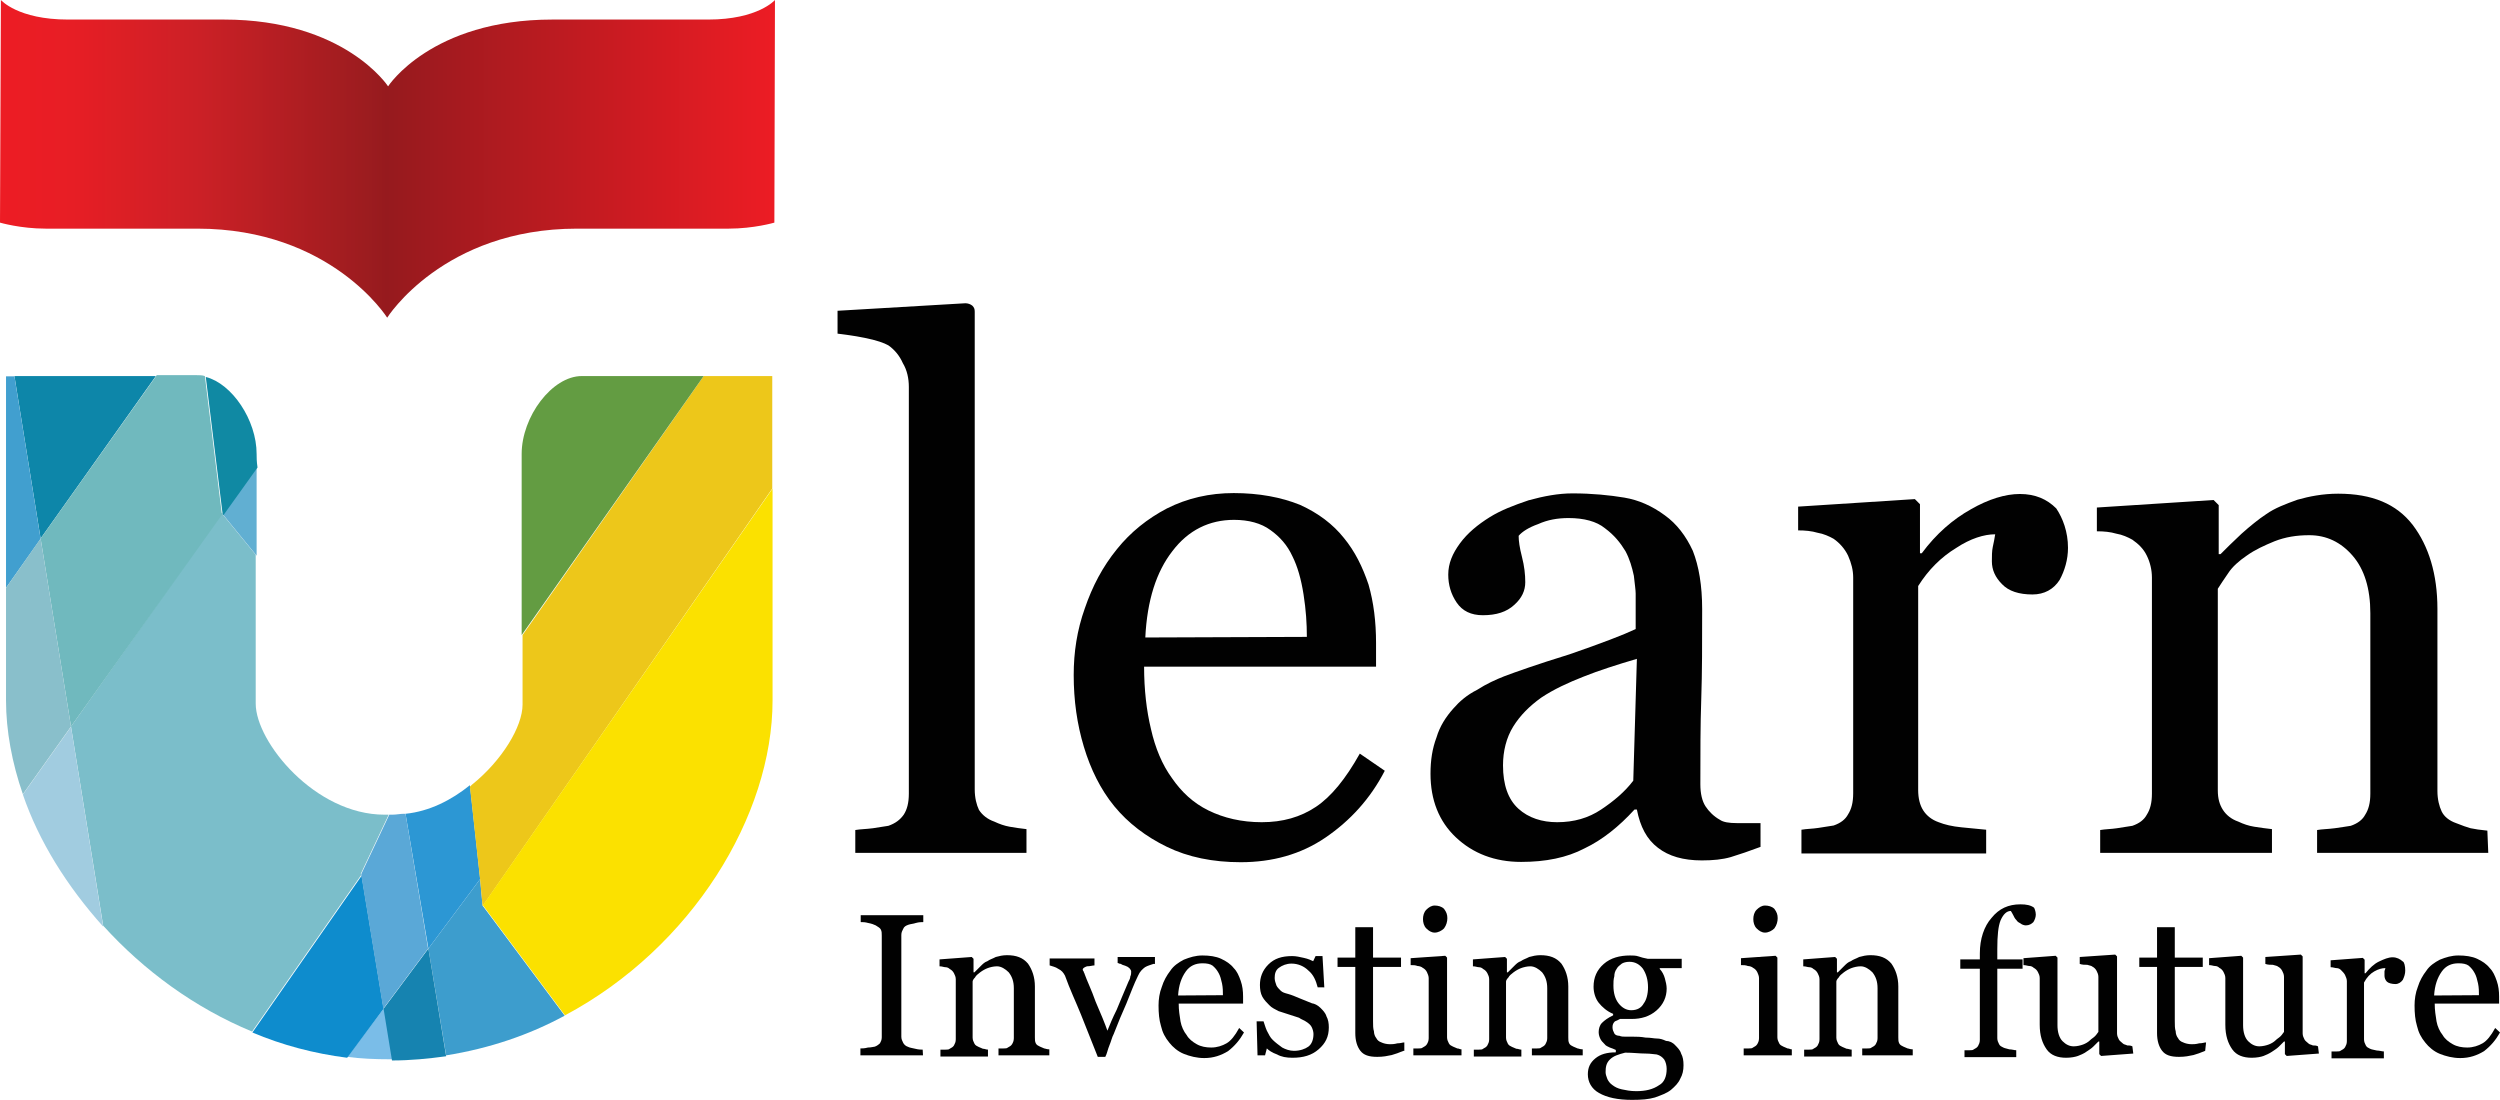 <?xml version="1.0" encoding="utf-8"?>
<!-- Generator: Adobe Illustrator 25.2.1, SVG Export Plug-In . SVG Version: 6.00 Build 0)  -->
<svg version="1.1" id="Layer_1" xmlns="http://www.w3.org/2000/svg" xmlns:xlink="http://www.w3.org/1999/xlink" x="0px" y="0px"
	 viewBox="0 0 83.1 36.57" style="enable-background:new 0 0 83.1 36.57;" xml:space="preserve">
<style type="text/css">
	.st0{fill:url(#SVGID_1_);}
	.st1{fill:#7ABDE8;}
	.st2{fill:#7BBECA;}
	.st3{fill:#3D9DCD;}
	.st4{fill:#0D86A9;}
	.st5{fill:#419FCF;}
	.st6{fill:#A1CCE0;}
	.st7{fill:#70B9BE;}
	.st8{fill:#89BFCB;}
	.st9{fill:#61AFD2;}
	.st10{fill:#1089A3;}
	.st11{fill:#2C97D4;}
	.st12{fill:#0E8CCD;}
	.st13{fill:#EDC71A;}
	.st14{fill:#639C42;}
	.st15{fill:#1683B0;}
	.st16{fill:#5AA8D7;}
	.st17{fill:#FBE100;}
	.st18{fill:#010101;}
</style>
<g>
	<g>
		
			<linearGradient id="SVGID_1_" gradientUnits="userSpaceOnUse" x1="0" y1="-99.278" x2="25.785" y2="-99.278" gradientTransform="matrix(1 0 0 -1 0 -94)">
			<stop  offset="0" style="stop-color:#ED1C24"/>
			<stop  offset="0.094" style="stop-color:#E71E25"/>
			<stop  offset="0.258" style="stop-color:#CB2026"/>
			<stop  offset="0.473" style="stop-color:#9C1C1F"/>
			<stop  offset="0.499" style="stop-color:#961A1E"/>
			<stop  offset="1" style="stop-color:#ED1C24"/>
		</linearGradient>
		<path class="st0" d="M25.76,0c0,0-0.56,0.65-2.22,0.65c-1.07,0-1.15,0-5.18,0s-5.46,2.22-5.46,2.22l0,0c0,0-1.44-2.22-5.46-2.22
			s-4.14,0-5.18,0C0.59,0.65,0.03,0,0.03,0L0,7.4c0,0,0.68,0.2,1.52,0.2c1.07,0,3.38,0,5.04,0c4.45,0,6.31,2.96,6.31,2.96l0,0
			c0,0,1.86-2.96,6.31-2.96c1.66,0,4,0,5.04,0c0.84,0,1.52-0.2,1.52-0.2L25.76,0z"/>
		<g>
			<path class="st1" d="M11.54,35.13c0.45,0.06,0.93,0.08,1.41,0.08c0.03,0,0.06,0,0.11,0l-0.28-1.72L11.54,35.13z"/>
			<path class="st2" d="M11.99,29.05l0.93-1.97h-0.14c-2.31,0-4.28-2.42-4.28-3.69c0-0.73,0-2.96,0-4.95l-1.13-1.38l-5.01,7.09
				l1.07,6.62c1.35,1.49,3.04,2.73,4.95,3.52l3.63-5.21L11.99,29.05z"/>
			<path class="st3" d="M15.96,29.22l-1.72,2.31l0.59,3.55c1.44-0.23,2.76-0.68,3.94-1.32l-2.73-3.66L15.96,29.22z"/>
			<path class="st4" d="M5.18,12.5c-1.58,0-3.91,0-4.7,0l0.87,5.4L5.18,12.5z"/>
			<path class="st5" d="M0.2,19.54l1.15-1.63l-0.87-5.4c-0.17,0-0.28,0-0.28,0S0.2,16.3,0.2,19.54z"/>
			<path class="st6" d="M0.76,26.41c0.53,1.55,1.46,3.04,2.67,4.39l-1.07-6.64L0.76,26.41z"/>
			<path class="st7" d="M2.36,24.15l5.04-7.07l-0.03-0.03L6.81,12.5c-0.08-0.03-0.2-0.03-0.28-0.03c-0.23,0-0.73,0-1.32,0L1.35,17.9
				L2.36,24.15z"/>
			<path class="st8" d="M0.2,19.54c0,1.55,0,2.96,0,3.74c0,1.01,0.2,2.08,0.56,3.12l1.6-2.25L1.35,17.9L0.2,19.54z"/>
			<path class="st9" d="M7.4,17.09l1.13,1.38c0-1.18,0-2.25,0-2.93L7.4,17.09z"/>
			<path class="st10" d="M8.53,15.09c0-1.13-0.82-2.34-1.69-2.56l0.56,4.56l0.03,0.03l1.13-1.58C8.53,15.34,8.53,15.2,8.53,15.09z"
				/>
			<path class="st11" d="M13.48,27.05l0.76,4.48l1.72-2.31l-0.34-3.12C15,26.6,14.27,26.97,13.48,27.05z"/>
			<path class="st12" d="M12.02,29.11l-3.63,5.21c0.99,0.42,2.05,0.7,3.15,0.84l1.21-1.63L12.02,29.11z"/>
			<path class="st13" d="M25.67,16.24c0-2.05,0-3.74,0-3.74s-1.04,0-2.28,0l-6.02,8.61c0,1.04,0,1.91,0,2.31
				c0,0.73-0.68,1.86-1.69,2.67l-0.06,0.06l0.34,3.1l0.08,0.87L25.67,16.24z"/>
			<path class="st14" d="M19.34,12.5c-0.99,0-2,1.35-2,2.59c0,0.84,0,3.8,0,6.02l6.05-8.61C21.82,12.5,19.9,12.5,19.34,12.5z"/>
			<path class="st15" d="M12.75,33.53l0.28,1.72c0.62,0,1.21-0.06,1.8-0.14l-0.59-3.58L12.75,33.53z"/>
			<path class="st16" d="M13.48,27.05c-0.03,0-0.03,0-0.06,0c-0.11,0-0.25,0.03-0.37,0.03h-0.11l-0.93,1.97v0.06l0.73,4.42l1.49-2
				L13.48,27.05z"/>
			<path class="st17" d="M16.05,30.09l2.73,3.66c4.22-2.25,6.9-6.64,6.9-10.47c0-1.35,0-4.5,0-7.04L16.05,30.09z"/>
		</g>
	</g>
	<g>
		<path class="st18" d="M34.12,28.35h-5.69v-0.76c0.17-0.03,0.37-0.03,0.59-0.06c0.2-0.03,0.37-0.06,0.51-0.08
			c0.23-0.08,0.39-0.2,0.51-0.37c0.11-0.17,0.17-0.39,0.17-0.7V12.86c0-0.28-0.06-0.56-0.2-0.79c-0.11-0.25-0.28-0.45-0.48-0.59
			c-0.14-0.08-0.39-0.17-0.79-0.25c-0.39-0.08-0.68-0.11-0.9-0.14v-0.76l4.25-0.25c0.08,0,0.17,0.03,0.23,0.08l0,0
			c0.06,0.06,0.08,0.11,0.08,0.2v15.88c0,0.28,0.06,0.51,0.14,0.68c0.11,0.17,0.28,0.31,0.51,0.39c0.17,0.08,0.34,0.14,0.51,0.17
			c0.17,0.03,0.37,0.06,0.56,0.08L34.12,28.35L34.12,28.35z"/>
		<path class="st18" d="M46.03,25.62c-0.48,0.93-1.15,1.66-1.97,2.22c-0.82,0.56-1.77,0.82-2.82,0.82c-0.93,0-1.75-0.17-2.45-0.51
			c-0.7-0.34-1.29-0.79-1.75-1.35s-0.79-1.24-1.01-1.97c-0.23-0.76-0.34-1.55-0.34-2.39c0-0.76,0.11-1.49,0.37-2.22
			c0.25-0.73,0.59-1.38,1.07-1.97c0.45-0.56,1.01-1.01,1.66-1.35c0.68-0.34,1.41-0.51,2.22-0.51c0.84,0,1.58,0.14,2.2,0.39
			c0.62,0.28,1.1,0.65,1.46,1.1c0.37,0.45,0.62,0.96,0.82,1.55c0.17,0.59,0.25,1.24,0.25,1.94v0.79h-7.71
			c0,0.76,0.08,1.46,0.23,2.08c0.14,0.62,0.37,1.18,0.7,1.63c0.31,0.45,0.7,0.82,1.21,1.07c0.51,0.25,1.1,0.39,1.77,0.39
			c0.7,0,1.29-0.17,1.8-0.51c0.51-0.34,0.99-0.93,1.46-1.77L46.03,25.62z M43.44,21.17c0-0.45-0.03-0.9-0.11-1.41
			c-0.08-0.51-0.2-0.93-0.37-1.27c-0.17-0.37-0.42-0.65-0.73-0.87c-0.31-0.23-0.73-0.34-1.21-0.34c-0.82,0-1.52,0.34-2.05,1.04
			c-0.53,0.68-0.84,1.63-0.9,2.87L43.44,21.17L43.44,21.17z"/>
		<path class="st18" d="M58.52,28.15c-0.37,0.14-0.7,0.25-0.99,0.34c-0.28,0.08-0.59,0.11-0.96,0.11c-0.62,0-1.1-0.14-1.46-0.42
			c-0.37-0.28-0.59-0.7-0.7-1.27h-0.08c-0.51,0.56-1.07,1.01-1.66,1.29c-0.59,0.31-1.29,0.45-2.11,0.45c-0.87,0-1.6-0.28-2.17-0.82
			c-0.56-0.53-0.84-1.24-0.84-2.11c0-0.45,0.06-0.84,0.2-1.21c0.11-0.37,0.31-0.68,0.56-0.96c0.2-0.23,0.45-0.45,0.79-0.62
			c0.31-0.2,0.62-0.34,0.9-0.45c0.37-0.14,1.07-0.39,2.17-0.73c1.07-0.37,1.8-0.65,2.2-0.84v-1.18c0-0.11-0.03-0.31-0.06-0.59
			c-0.06-0.28-0.14-0.56-0.28-0.82c-0.17-0.28-0.37-0.53-0.68-0.76c-0.28-0.23-0.7-0.34-1.21-0.34c-0.37,0-0.7,0.06-1.01,0.2
			c-0.31,0.11-0.53,0.25-0.65,0.39c0,0.17,0.03,0.39,0.11,0.7c0.08,0.31,0.11,0.59,0.11,0.84c0,0.28-0.11,0.53-0.37,0.76
			c-0.25,0.23-0.59,0.34-1.04,0.34c-0.39,0-0.68-0.14-0.87-0.42s-0.28-0.59-0.28-0.93c0-0.37,0.14-0.7,0.39-1.04
			c0.25-0.34,0.59-0.62,0.99-0.87c0.37-0.23,0.79-0.39,1.29-0.56c0.51-0.14,0.99-0.23,1.46-0.23c0.65,0,1.24,0.06,1.72,0.14
			c0.48,0.08,0.93,0.28,1.35,0.59c0.39,0.28,0.7,0.68,0.93,1.18c0.2,0.51,0.31,1.15,0.31,1.94c0,1.13,0,2.11-0.03,2.98
			s-0.03,1.83-0.03,2.84c0,0.31,0.06,0.56,0.17,0.73c0.11,0.17,0.28,0.34,0.48,0.45c0.11,0.08,0.31,0.11,0.56,0.11
			c0.25,0,0.51,0,0.79,0V28.15z M54.41,21.9c-0.68,0.2-1.27,0.39-1.77,0.59c-0.51,0.2-0.99,0.42-1.41,0.7
			c-0.39,0.28-0.7,0.59-0.93,0.96c-0.23,0.37-0.34,0.82-0.34,1.29c0,0.65,0.17,1.13,0.51,1.44c0.34,0.31,0.79,0.45,1.29,0.45
			c0.56,0,1.04-0.14,1.46-0.42c0.42-0.28,0.79-0.59,1.07-0.96L54.41,21.9z"/>
		<path class="st18" d="M68.74,18.21c0,0.39-0.11,0.76-0.28,1.07c-0.2,0.31-0.51,0.48-0.9,0.48c-0.45,0-0.79-0.11-1.01-0.34
			c-0.23-0.23-0.34-0.48-0.34-0.76c0-0.17,0-0.34,0.03-0.48c0.03-0.14,0.06-0.28,0.08-0.42c-0.37,0-0.82,0.14-1.29,0.45
			c-0.51,0.31-0.93,0.73-1.27,1.27v6.78c0,0.28,0.06,0.51,0.17,0.68c0.11,0.17,0.28,0.31,0.51,0.39c0.2,0.08,0.45,0.14,0.76,0.17
			c0.31,0.03,0.59,0.06,0.82,0.08v0.79h-6.14v-0.79c0.17-0.03,0.37-0.03,0.56-0.06c0.2-0.03,0.37-0.06,0.51-0.08
			c0.23-0.08,0.39-0.2,0.48-0.37c0.11-0.17,0.17-0.39,0.17-0.7V19.2c0-0.25-0.06-0.48-0.17-0.73c-0.11-0.23-0.28-0.42-0.48-0.56
			c-0.14-0.08-0.34-0.17-0.53-0.2c-0.2-0.06-0.42-0.08-0.65-0.08v-0.79l3.88-0.25l0.17,0.17v1.63h0.06
			c0.48-0.65,1.04-1.13,1.63-1.46c0.59-0.34,1.15-0.51,1.63-0.51c0.51,0,0.9,0.17,1.21,0.48C68.57,17.23,68.74,17.68,68.74,18.21z"
			/>
		<path class="st18" d="M82.71,28.35h-5.69v-0.76c0.17-0.03,0.37-0.03,0.59-0.06c0.23-0.03,0.39-0.06,0.53-0.08
			c0.23-0.08,0.39-0.2,0.48-0.37c0.11-0.17,0.17-0.39,0.17-0.7v-6c0-0.82-0.2-1.46-0.59-1.91c-0.39-0.45-0.87-0.68-1.44-0.68
			c-0.42,0-0.79,0.06-1.15,0.2c-0.34,0.14-0.65,0.28-0.93,0.48c-0.25,0.17-0.48,0.37-0.62,0.59c-0.14,0.2-0.25,0.37-0.34,0.51v6.7
			c0,0.28,0.06,0.48,0.17,0.65c0.11,0.17,0.28,0.31,0.51,0.39c0.17,0.08,0.34,0.14,0.53,0.17c0.2,0.03,0.39,0.06,0.59,0.08v0.79
			h-5.71v-0.76c0.17-0.03,0.37-0.03,0.56-0.06c0.2-0.03,0.37-0.06,0.51-0.08c0.23-0.08,0.39-0.2,0.48-0.37
			c0.11-0.17,0.17-0.39,0.17-0.7V19.2c0-0.25-0.06-0.51-0.17-0.73c-0.11-0.23-0.28-0.39-0.48-0.53c-0.14-0.08-0.34-0.17-0.53-0.2
			c-0.2-0.06-0.42-0.08-0.65-0.08v-0.79l3.88-0.25l0.17,0.17v1.63h0.06c0.2-0.2,0.42-0.42,0.7-0.68c0.28-0.25,0.56-0.48,0.82-0.65
			c0.28-0.2,0.65-0.34,1.04-0.48c0.39-0.11,0.84-0.2,1.35-0.2c1.13,0,1.94,0.34,2.48,1.04c0.53,0.7,0.82,1.63,0.82,2.79v6.05
			c0,0.28,0.06,0.51,0.14,0.68c0.08,0.17,0.25,0.31,0.48,0.39c0.2,0.08,0.37,0.14,0.48,0.17c0.14,0.03,0.34,0.06,0.56,0.08
			L82.71,28.35L82.71,28.35z"/>
		<path class="st18" d="M30.68,35.08H28.6v-0.23c0.06,0,0.14,0,0.25-0.03c0.11,0,0.2-0.03,0.23-0.03c0.08-0.03,0.11-0.06,0.17-0.11
			c0.03-0.06,0.06-0.11,0.06-0.2v-3.38c0-0.08,0-0.14-0.03-0.2s-0.08-0.08-0.17-0.14c-0.06-0.03-0.14-0.06-0.25-0.08
			c-0.11-0.03-0.17-0.03-0.25-0.03v-0.23h2.08v0.23c-0.06,0-0.14,0-0.25,0.03c-0.08,0.03-0.17,0.03-0.25,0.06
			c-0.08,0.03-0.14,0.06-0.17,0.14c-0.03,0.06-0.06,0.11-0.06,0.2v3.38c0,0.08,0.03,0.14,0.06,0.2c0.03,0.06,0.08,0.11,0.17,0.14
			c0.06,0.03,0.11,0.03,0.23,0.06c0.11,0.03,0.2,0.03,0.25,0.03L30.68,35.08L30.68,35.08z"/>
		<path class="st18" d="M34.77,35.08h-1.58v-0.23c0.06,0,0.11,0,0.17,0s0.11,0,0.14-0.03c0.06-0.03,0.11-0.06,0.14-0.11
			s0.06-0.11,0.06-0.2v-1.66c0-0.23-0.06-0.39-0.17-0.53c-0.11-0.11-0.25-0.2-0.39-0.2c-0.11,0-0.23,0.03-0.31,0.06
			c-0.08,0.03-0.17,0.08-0.25,0.14c-0.08,0.06-0.14,0.11-0.17,0.17c-0.06,0.06-0.08,0.11-0.08,0.14v1.86c0,0.08,0.03,0.14,0.06,0.2
			c0.03,0.06,0.08,0.08,0.14,0.11c0.06,0.03,0.08,0.03,0.14,0.06c0.06,0,0.11,0.03,0.17,0.03v0.23h-1.58v-0.23c0.06,0,0.11,0,0.17,0
			c0.06,0,0.11,0,0.14-0.03c0.06-0.03,0.11-0.06,0.14-0.11c0.03-0.06,0.06-0.11,0.06-0.2v-2c0-0.08-0.03-0.14-0.06-0.2
			c-0.03-0.06-0.08-0.11-0.14-0.14c-0.03-0.03-0.08-0.06-0.14-0.06c-0.06,0-0.11-0.03-0.2-0.03v-0.23l1.07-0.08l0.06,0.06v0.45h0.03
			c0.06-0.06,0.11-0.11,0.2-0.2c0.08-0.08,0.14-0.14,0.23-0.17c0.08-0.06,0.17-0.08,0.28-0.14c0.11-0.03,0.23-0.06,0.37-0.06
			c0.31,0,0.53,0.08,0.7,0.28c0.14,0.2,0.23,0.45,0.23,0.76v1.69c0,0.08,0,0.14,0.03,0.2s0.08,0.08,0.14,0.11s0.08,0.03,0.14,0.06
			c0.03,0,0.08,0.03,0.17,0.03v0.2H34.77L34.77,35.08z"/>
		<path class="st18" d="M38.34,32.04c-0.08,0.03-0.2,0.06-0.28,0.11c-0.08,0.06-0.17,0.14-0.23,0.28c-0.14,0.28-0.25,0.59-0.39,0.93
			c-0.14,0.31-0.28,0.65-0.42,1.01c-0.06,0.11-0.08,0.23-0.14,0.37c-0.06,0.14-0.08,0.28-0.14,0.39h-0.25
			c-0.2-0.51-0.39-0.99-0.56-1.41c-0.17-0.42-0.37-0.84-0.53-1.29c-0.06-0.11-0.11-0.17-0.23-0.23c-0.08-0.06-0.2-0.08-0.28-0.11
			v-0.23h1.49v0.23c-0.06,0-0.14,0.03-0.25,0.03c-0.08,0.03-0.14,0.06-0.14,0.11c0,0,0,0.03,0.03,0.06c0,0.03,0.03,0.06,0.03,0.08
			c0.08,0.23,0.23,0.53,0.37,0.93c0.17,0.39,0.31,0.73,0.39,0.96c0.08-0.2,0.17-0.42,0.31-0.7c0.11-0.28,0.25-0.59,0.39-0.93
			c0.03-0.06,0.06-0.11,0.06-0.17c0.03-0.06,0.03-0.11,0.03-0.17c0-0.03-0.03-0.08-0.06-0.11c-0.03-0.03-0.08-0.06-0.14-0.08
			s-0.11-0.03-0.14-0.06c-0.06,0-0.08-0.03-0.11-0.03v-0.2h1.24v0.23L38.34,32.04L38.34,32.04z"/>
		<path class="st18" d="M41.35,34.32c-0.14,0.25-0.31,0.45-0.53,0.62c-0.23,0.14-0.48,0.23-0.79,0.23c-0.25,0-0.48-0.06-0.68-0.14
			c-0.2-0.08-0.37-0.23-0.48-0.37c-0.14-0.17-0.23-0.34-0.28-0.56c-0.06-0.2-0.08-0.42-0.08-0.68c0-0.2,0.03-0.42,0.11-0.62
			c0.06-0.2,0.17-0.39,0.28-0.53c0.11-0.17,0.28-0.28,0.45-0.37c0.2-0.08,0.39-0.14,0.62-0.14c0.23,0,0.45,0.03,0.62,0.11
			c0.17,0.08,0.31,0.17,0.42,0.31c0.11,0.11,0.17,0.25,0.23,0.42c0.06,0.17,0.08,0.34,0.08,0.53v0.23h-2.14
			c0,0.23,0.03,0.39,0.06,0.59c0.03,0.17,0.11,0.34,0.2,0.45c0.08,0.14,0.2,0.23,0.34,0.31c0.14,0.08,0.31,0.11,0.48,0.11
			c0.2,0,0.37-0.06,0.51-0.14c0.14-0.08,0.28-0.25,0.42-0.51L41.35,34.32z M40.65,33.08c0-0.11,0-0.25-0.03-0.39
			s-0.06-0.25-0.11-0.34c-0.06-0.11-0.11-0.17-0.2-0.25c-0.08-0.06-0.2-0.08-0.34-0.08c-0.23,0-0.42,0.08-0.56,0.28
			c-0.14,0.2-0.23,0.45-0.25,0.79L40.65,33.08L40.65,33.08z"/>
		<path class="st18" d="M43.89,33.5c0.08,0.08,0.17,0.17,0.2,0.28c0.06,0.11,0.08,0.23,0.08,0.37c0,0.31-0.11,0.53-0.34,0.73
			c-0.23,0.2-0.51,0.28-0.87,0.28c-0.2,0-0.37-0.03-0.51-0.11c-0.17-0.06-0.28-0.14-0.34-0.2l-0.06,0.23H41.8l-0.03-1.13H42
			c0.03,0.08,0.06,0.2,0.11,0.31c0.06,0.11,0.11,0.23,0.2,0.31c0.08,0.08,0.2,0.17,0.31,0.25c0.11,0.06,0.25,0.11,0.39,0.11
			c0.2,0,0.37-0.06,0.48-0.14c0.11-0.08,0.17-0.23,0.17-0.42c0-0.08-0.03-0.17-0.06-0.23c-0.03-0.06-0.08-0.11-0.17-0.17
			c-0.08-0.06-0.17-0.08-0.25-0.14c-0.11-0.03-0.23-0.08-0.34-0.11c-0.11-0.03-0.23-0.08-0.34-0.11c-0.11-0.06-0.23-0.11-0.31-0.2
			c-0.08-0.08-0.17-0.17-0.23-0.28c-0.06-0.11-0.08-0.25-0.08-0.39c0-0.25,0.08-0.48,0.28-0.68c0.2-0.2,0.45-0.28,0.79-0.28
			c0.14,0,0.25,0.03,0.39,0.06c0.14,0.03,0.25,0.08,0.31,0.11l0.08-0.17h0.23l0.06,1.04H43.8c-0.06-0.23-0.14-0.42-0.31-0.56
			c-0.14-0.14-0.34-0.23-0.56-0.23c-0.17,0-0.31,0.06-0.42,0.14c-0.11,0.08-0.14,0.2-0.14,0.34c0,0.08,0.03,0.17,0.06,0.25
			c0.03,0.06,0.08,0.11,0.14,0.17c0.06,0.06,0.14,0.08,0.25,0.11c0.11,0.03,0.23,0.08,0.37,0.14c0.14,0.06,0.28,0.11,0.42,0.17
			C43.69,33.36,43.8,33.41,43.89,33.5z"/>
		<path class="st18" d="M46.65,34.93c-0.14,0.06-0.28,0.11-0.39,0.14c-0.14,0.03-0.28,0.06-0.48,0.06c-0.28,0-0.45-0.06-0.56-0.2
			c-0.11-0.14-0.17-0.34-0.17-0.59v-2.2h-0.59v-0.31h0.59v-1.01h0.59v1.01h0.93v0.31h-0.93v1.8c0,0.14,0,0.25,0.03,0.34
			c0,0.08,0.03,0.17,0.08,0.23c0.03,0.06,0.08,0.11,0.17,0.14c0.06,0.03,0.17,0.06,0.28,0.06c0.06,0,0.14,0,0.25-0.03
			c0.11,0,0.17-0.03,0.23-0.03v0.28L46.65,34.93L46.65,34.93z"/>
		<path class="st18" d="M48.53,35.08h-1.55v-0.23c0.06,0,0.11,0,0.17,0c0.06,0,0.11,0,0.14-0.03c0.06-0.03,0.11-0.06,0.14-0.11
			s0.06-0.11,0.06-0.2v-2c0-0.06-0.03-0.14-0.06-0.2s-0.08-0.11-0.14-0.14c-0.03-0.03-0.11-0.06-0.17-0.06
			c-0.08-0.03-0.14-0.03-0.23-0.03v-0.23l1.15-0.08l0.06,0.06v2.65c0,0.08,0.03,0.14,0.06,0.2s0.08,0.08,0.14,0.11
			c0.06,0.03,0.08,0.03,0.14,0.06c0.06,0,0.08,0.03,0.14,0.03v0.2C48.59,35.08,48.53,35.08,48.53,35.08z M48.11,30.52
			c0,0.11-0.03,0.23-0.11,0.34c-0.08,0.08-0.2,0.14-0.31,0.14s-0.2-0.06-0.28-0.14c-0.08-0.08-0.11-0.2-0.11-0.31
			c0-0.11,0.03-0.23,0.11-0.31c0.08-0.08,0.17-0.14,0.28-0.14s0.23,0.03,0.31,0.11C48.08,30.32,48.11,30.4,48.11,30.52z"/>
		<path class="st18" d="M52.5,35.08h-1.58v-0.23c0.06,0,0.11,0,0.17,0s0.11,0,0.14-0.03c0.06-0.03,0.11-0.06,0.14-0.11
			c0.03-0.06,0.06-0.11,0.06-0.2v-1.66c0-0.23-0.06-0.39-0.17-0.53c-0.11-0.11-0.25-0.2-0.39-0.2c-0.11,0-0.23,0.03-0.31,0.06
			c-0.08,0.03-0.17,0.08-0.25,0.14c-0.08,0.06-0.14,0.11-0.17,0.17c-0.06,0.06-0.08,0.11-0.08,0.14v1.86c0,0.08,0.03,0.14,0.06,0.2
			c0.03,0.06,0.08,0.08,0.14,0.11c0.06,0.03,0.08,0.03,0.14,0.06c0.06,0,0.11,0.03,0.17,0.03v0.23h-1.58v-0.23c0.06,0,0.11,0,0.17,0
			s0.11,0,0.14-0.03c0.06-0.03,0.11-0.06,0.14-0.11c0.03-0.06,0.06-0.11,0.06-0.2v-2c0-0.08-0.03-0.14-0.06-0.2
			c-0.03-0.06-0.08-0.11-0.14-0.14c-0.03-0.03-0.08-0.06-0.14-0.06s-0.11-0.03-0.2-0.03v-0.23l1.07-0.08l0.06,0.06v0.45h0.03
			c0.06-0.06,0.11-0.11,0.2-0.2c0.08-0.08,0.14-0.14,0.23-0.17c0.08-0.06,0.17-0.08,0.28-0.14c0.11-0.03,0.23-0.06,0.37-0.06
			c0.31,0,0.53,0.08,0.7,0.28c0.14,0.2,0.23,0.45,0.23,0.76v1.69c0,0.08,0,0.14,0.03,0.2s0.08,0.08,0.14,0.11s0.08,0.03,0.14,0.06
			c0.03,0,0.08,0.03,0.17,0.03v0.2H52.5L52.5,35.08z"/>
		<path class="st18" d="M55.68,34.74c0.08,0.08,0.17,0.17,0.2,0.28c0.06,0.11,0.08,0.23,0.08,0.39c0,0.17-0.03,0.31-0.11,0.45
			c-0.06,0.14-0.17,0.25-0.31,0.37c-0.14,0.11-0.31,0.17-0.53,0.25c-0.2,0.06-0.45,0.08-0.76,0.08c-0.48,0-0.84-0.08-1.1-0.23
			c-0.25-0.14-0.37-0.37-0.37-0.62c0-0.23,0.08-0.39,0.25-0.53c0.17-0.14,0.39-0.2,0.68-0.2v-0.08c-0.06-0.03-0.14-0.06-0.2-0.08
			c-0.06-0.03-0.14-0.06-0.17-0.11c-0.06-0.06-0.11-0.11-0.14-0.17s-0.06-0.14-0.06-0.23c0-0.11,0.03-0.23,0.11-0.31
			c0.08-0.08,0.2-0.17,0.37-0.25V33.7c-0.2-0.08-0.37-0.23-0.48-0.37s-0.17-0.34-0.17-0.53c0-0.31,0.11-0.56,0.34-0.76
			c0.23-0.2,0.53-0.28,0.87-0.28c0.08,0,0.2,0,0.28,0.03c0.08,0.03,0.2,0.06,0.31,0.08h1.13v0.31h-0.73v0.03
			c0.08,0.08,0.14,0.2,0.17,0.31s0.06,0.23,0.06,0.34c0,0.28-0.11,0.53-0.34,0.73c-0.23,0.2-0.51,0.28-0.82,0.28h-0.39
			c-0.06,0.03-0.11,0.06-0.17,0.08c-0.06,0.06-0.08,0.11-0.08,0.2c0,0.08,0.03,0.14,0.06,0.2s0.11,0.08,0.17,0.08
			c0.06,0.03,0.14,0.03,0.23,0.03c0.08,0,0.17,0,0.25,0c0.08,0,0.23,0,0.39,0.03c0.17,0,0.28,0.03,0.37,0.03
			c0.11,0,0.2,0.03,0.31,0.08C55.48,34.6,55.6,34.65,55.68,34.74z M55.4,35.53c0-0.11-0.03-0.23-0.08-0.31
			c-0.06-0.08-0.14-0.14-0.25-0.17c-0.06,0-0.2-0.03-0.37-0.03c-0.2,0-0.42-0.03-0.68-0.03c-0.23,0.06-0.39,0.11-0.51,0.23
			s-0.14,0.25-0.14,0.42c0,0.08,0.03,0.14,0.06,0.23c0.03,0.06,0.08,0.14,0.17,0.2c0.08,0.06,0.17,0.11,0.31,0.14
			s0.28,0.06,0.48,0.06c0.31,0,0.56-0.06,0.76-0.2C55.32,35.98,55.4,35.78,55.4,35.53z M54.78,32.82c0-0.25-0.06-0.45-0.17-0.62
			c-0.11-0.14-0.25-0.23-0.45-0.23c-0.11,0-0.2,0.03-0.25,0.06c-0.08,0.06-0.14,0.11-0.17,0.17c-0.06,0.08-0.08,0.17-0.08,0.25
			c-0.03,0.11-0.03,0.2-0.03,0.31c0,0.25,0.06,0.45,0.17,0.59c0.11,0.14,0.25,0.23,0.42,0.23c0.2,0,0.34-0.08,0.42-0.23
			C54.72,33.25,54.78,33.05,54.78,32.82z"/>
		<path class="st18" d="M59.51,35.08h-1.55v-0.23c0.06,0,0.11,0,0.17,0c0.06,0,0.11,0,0.14-0.03c0.06-0.03,0.11-0.06,0.14-0.11
			s0.06-0.11,0.06-0.2v-2c0-0.06-0.03-0.14-0.06-0.2s-0.08-0.11-0.14-0.14c-0.03-0.03-0.11-0.06-0.17-0.06
			c-0.08-0.03-0.14-0.03-0.23-0.03v-0.23l1.15-0.08l0.06,0.06v2.65c0,0.08,0.03,0.14,0.06,0.2s0.08,0.08,0.14,0.11
			c0.06,0.03,0.08,0.03,0.14,0.06c0.06,0,0.08,0.03,0.14,0.03v0.2C59.57,35.08,59.51,35.08,59.51,35.08z M59.09,30.52
			c0,0.11-0.03,0.23-0.11,0.34c-0.08,0.08-0.2,0.14-0.31,0.14c-0.11,0-0.2-0.06-0.28-0.14c-0.08-0.08-0.11-0.2-0.11-0.31
			c0-0.11,0.03-0.23,0.11-0.31c0.08-0.08,0.17-0.14,0.28-0.14c0.11,0,0.23,0.03,0.31,0.11C59.06,30.32,59.09,30.4,59.09,30.52z"/>
		<path class="st18" d="M63.48,35.08H61.9v-0.23c0.06,0,0.11,0,0.17,0c0.06,0,0.11,0,0.14-0.03c0.06-0.03,0.11-0.06,0.14-0.11
			c0.03-0.06,0.06-0.11,0.06-0.2v-1.66c0-0.23-0.06-0.39-0.17-0.53c-0.11-0.11-0.25-0.2-0.39-0.2c-0.11,0-0.23,0.03-0.31,0.06
			c-0.08,0.03-0.17,0.08-0.25,0.14s-0.14,0.11-0.17,0.17c-0.06,0.06-0.08,0.11-0.08,0.14v1.86c0,0.08,0.03,0.14,0.06,0.2
			c0.03,0.06,0.08,0.08,0.14,0.11c0.06,0.03,0.08,0.03,0.14,0.06c0.06,0,0.11,0.03,0.17,0.03v0.23h-1.58v-0.23c0.06,0,0.11,0,0.17,0
			s0.11,0,0.14-0.03c0.06-0.03,0.11-0.06,0.14-0.11c0.03-0.06,0.06-0.11,0.06-0.2v-2c0-0.08-0.03-0.14-0.06-0.2
			c-0.03-0.06-0.08-0.11-0.14-0.14c-0.03-0.03-0.08-0.06-0.14-0.06s-0.11-0.03-0.2-0.03v-0.23L61,31.81l0.06,0.06v0.45h0.03
			c0.06-0.06,0.11-0.11,0.2-0.2c0.08-0.08,0.14-0.14,0.23-0.17c0.08-0.06,0.17-0.08,0.28-0.14c0.11-0.03,0.23-0.06,0.37-0.06
			c0.31,0,0.53,0.08,0.7,0.28c0.14,0.2,0.23,0.45,0.23,0.76v1.69c0,0.08,0,0.14,0.03,0.2s0.08,0.08,0.14,0.11s0.08,0.03,0.14,0.06
			c0.03,0,0.08,0.03,0.17,0.03v0.2H63.48L63.48,35.08z"/>
		<path class="st18" d="M67.67,30.4c0,0.08-0.03,0.17-0.08,0.25c-0.06,0.06-0.14,0.11-0.25,0.11c-0.06,0-0.14-0.03-0.17-0.06
			c-0.06-0.03-0.11-0.06-0.14-0.11c-0.06-0.06-0.08-0.11-0.11-0.17c-0.03-0.06-0.06-0.11-0.08-0.14c-0.14,0-0.25,0.11-0.34,0.31
			c-0.08,0.2-0.11,0.51-0.11,0.96v0.34h0.84v0.31h-0.84v2.31c0,0.08,0.03,0.14,0.06,0.2c0.03,0.06,0.08,0.08,0.14,0.11
			c0.06,0.03,0.11,0.03,0.2,0.06c0.08,0,0.17,0.03,0.23,0.03v0.23h-1.72v-0.23c0.06,0,0.11,0,0.17,0c0.06,0,0.11,0,0.14-0.03
			c0.06-0.03,0.11-0.06,0.14-0.11c0.03-0.06,0.06-0.11,0.06-0.2V32.2h-0.65v-0.31h0.65v-0.2c0-0.48,0.14-0.9,0.39-1.18
			c0.25-0.31,0.56-0.45,0.96-0.45c0.2,0,0.34,0.03,0.45,0.11C67.62,30.18,67.67,30.29,67.67,30.4z"/>
		<path class="st18" d="M70.91,35.02l-1.07,0.08l-0.06-0.06v-0.42h-0.03c-0.06,0.06-0.11,0.11-0.17,0.17
			c-0.06,0.06-0.14,0.11-0.23,0.17c-0.08,0.06-0.2,0.11-0.28,0.14c-0.08,0.03-0.23,0.06-0.39,0.06c-0.28,0-0.51-0.08-0.65-0.28
			s-0.23-0.45-0.23-0.82v-1.55c0-0.08-0.03-0.14-0.06-0.2c-0.03-0.06-0.08-0.11-0.14-0.14c-0.03-0.03-0.08-0.06-0.14-0.06
			c-0.06,0-0.11-0.03-0.2-0.03v-0.23l1.07-0.08l0.06,0.06v2.25c0,0.23,0.06,0.42,0.17,0.53c0.11,0.11,0.23,0.17,0.37,0.17
			c0.11,0,0.23-0.03,0.31-0.06c0.08-0.03,0.17-0.08,0.23-0.14c0.06-0.06,0.11-0.08,0.17-0.14c0.06-0.06,0.08-0.11,0.11-0.14v-1.83
			c0-0.08-0.03-0.14-0.06-0.2c-0.03-0.06-0.08-0.11-0.14-0.14c-0.03-0.03-0.08-0.03-0.17-0.06c-0.08,0-0.17,0-0.25-0.03v-0.23
			l1.18-0.08l0.06,0.06v2.56c0,0.08,0.03,0.14,0.06,0.2c0.03,0.06,0.08,0.08,0.14,0.14c0.03,0.03,0.08,0.03,0.14,0.06
			c0.06,0,0.11,0,0.17,0.03L70.91,35.02L70.91,35.02z"/>
		<path class="st18" d="M73.3,34.93c-0.14,0.06-0.28,0.11-0.39,0.14c-0.14,0.03-0.28,0.06-0.48,0.06c-0.28,0-0.45-0.06-0.56-0.2
			s-0.17-0.34-0.17-0.59v-2.2h-0.59v-0.31h0.59v-1.01h0.59v1.01h0.93v0.31h-0.93v1.8c0,0.14,0,0.25,0.03,0.34
			c0,0.08,0.03,0.17,0.08,0.23c0.03,0.06,0.08,0.11,0.17,0.14c0.06,0.03,0.17,0.06,0.28,0.06c0.06,0,0.14,0,0.25-0.03
			c0.11,0,0.17-0.03,0.23-0.03L73.3,34.93L73.3,34.93z"/>
		<path class="st18" d="M77.08,35.02l-1.07,0.08l-0.06-0.06v-0.42h-0.03c-0.06,0.06-0.11,0.11-0.17,0.17
			c-0.06,0.06-0.14,0.11-0.23,0.17s-0.2,0.11-0.28,0.14s-0.23,0.06-0.39,0.06c-0.28,0-0.51-0.08-0.65-0.28
			c-0.14-0.2-0.23-0.45-0.23-0.82v-1.55c0-0.08-0.03-0.14-0.06-0.2c-0.03-0.06-0.08-0.11-0.14-0.14c-0.03-0.03-0.08-0.06-0.14-0.06
			s-0.11-0.03-0.2-0.03v-0.23l1.07-0.08l0.06,0.06v2.25c0,0.23,0.06,0.42,0.17,0.53c0.11,0.11,0.23,0.17,0.37,0.17
			c0.11,0,0.23-0.03,0.31-0.06c0.08-0.03,0.17-0.08,0.23-0.14c0.06-0.06,0.11-0.08,0.17-0.14c0.06-0.06,0.08-0.11,0.11-0.14v-1.83
			c0-0.08-0.03-0.14-0.06-0.2c-0.03-0.06-0.08-0.11-0.14-0.14c-0.03-0.03-0.08-0.03-0.17-0.06c-0.08,0-0.17,0-0.25-0.03v-0.23
			l1.18-0.08l0.06,0.06v2.56c0,0.08,0.03,0.14,0.06,0.2c0.03,0.06,0.08,0.08,0.14,0.14c0.03,0.03,0.08,0.03,0.14,0.06
			c0.06,0,0.11,0,0.17,0.03L77.08,35.02L77.08,35.02z"/>
		<path class="st18" d="M79.95,32.26c0,0.11-0.03,0.2-0.08,0.31c-0.06,0.08-0.14,0.14-0.25,0.14c-0.11,0-0.23-0.03-0.28-0.08
			c-0.06-0.06-0.08-0.14-0.08-0.2c0-0.06,0-0.08,0-0.14c0-0.03,0.03-0.08,0.03-0.11c-0.11,0-0.23,0.03-0.37,0.11
			c-0.14,0.08-0.25,0.2-0.34,0.37v1.89c0,0.08,0.03,0.14,0.06,0.2c0.03,0.06,0.08,0.08,0.14,0.11c0.06,0.03,0.11,0.03,0.23,0.06
			c0.08,0,0.17,0.03,0.23,0.03v0.23H77.5v-0.23c0.06,0,0.11,0,0.17,0c0.06,0,0.11,0,0.14-0.03c0.06-0.03,0.11-0.06,0.14-0.11
			c0.03-0.06,0.06-0.11,0.06-0.2v-2c0-0.06-0.03-0.14-0.06-0.2c-0.03-0.06-0.08-0.11-0.14-0.17c-0.03-0.03-0.08-0.06-0.14-0.06
			c-0.06,0-0.11-0.03-0.2-0.03v-0.23l1.07-0.08l0.06,0.06v0.45h0.03c0.14-0.17,0.28-0.31,0.45-0.39c0.17-0.08,0.31-0.14,0.45-0.14
			c0.14,0,0.25,0.06,0.34,0.14C79.92,31.98,79.95,32.12,79.95,32.26z"/>
		<path class="st18" d="M83.1,34.32c-0.14,0.25-0.31,0.45-0.53,0.62c-0.23,0.14-0.48,0.23-0.79,0.23c-0.25,0-0.48-0.06-0.68-0.14
			c-0.2-0.08-0.37-0.23-0.48-0.37c-0.14-0.17-0.23-0.34-0.28-0.56c-0.06-0.2-0.08-0.42-0.08-0.68c0-0.2,0.03-0.42,0.11-0.62
			c0.06-0.2,0.17-0.39,0.28-0.53c0.11-0.17,0.28-0.28,0.45-0.37c0.2-0.08,0.39-0.14,0.62-0.14c0.23,0,0.45,0.03,0.62,0.11
			c0.17,0.08,0.31,0.17,0.42,0.31c0.11,0.11,0.17,0.25,0.23,0.42c0.06,0.17,0.08,0.34,0.08,0.53v0.23h-2.14
			c0,0.23,0.03,0.39,0.06,0.59c0.03,0.17,0.11,0.34,0.2,0.45c0.08,0.14,0.2,0.23,0.34,0.31c0.14,0.08,0.31,0.11,0.48,0.11
			c0.2,0,0.37-0.06,0.51-0.14c0.14-0.08,0.28-0.25,0.42-0.51L83.1,34.32z M82.4,33.08c0-0.11,0-0.25-0.03-0.39s-0.06-0.25-0.11-0.34
			c-0.06-0.11-0.11-0.17-0.2-0.25c-0.08-0.06-0.2-0.08-0.34-0.08c-0.23,0-0.42,0.08-0.56,0.28c-0.14,0.2-0.23,0.45-0.25,0.79
			L82.4,33.08L82.4,33.08z"/>
	</g>
</g>
</svg>

